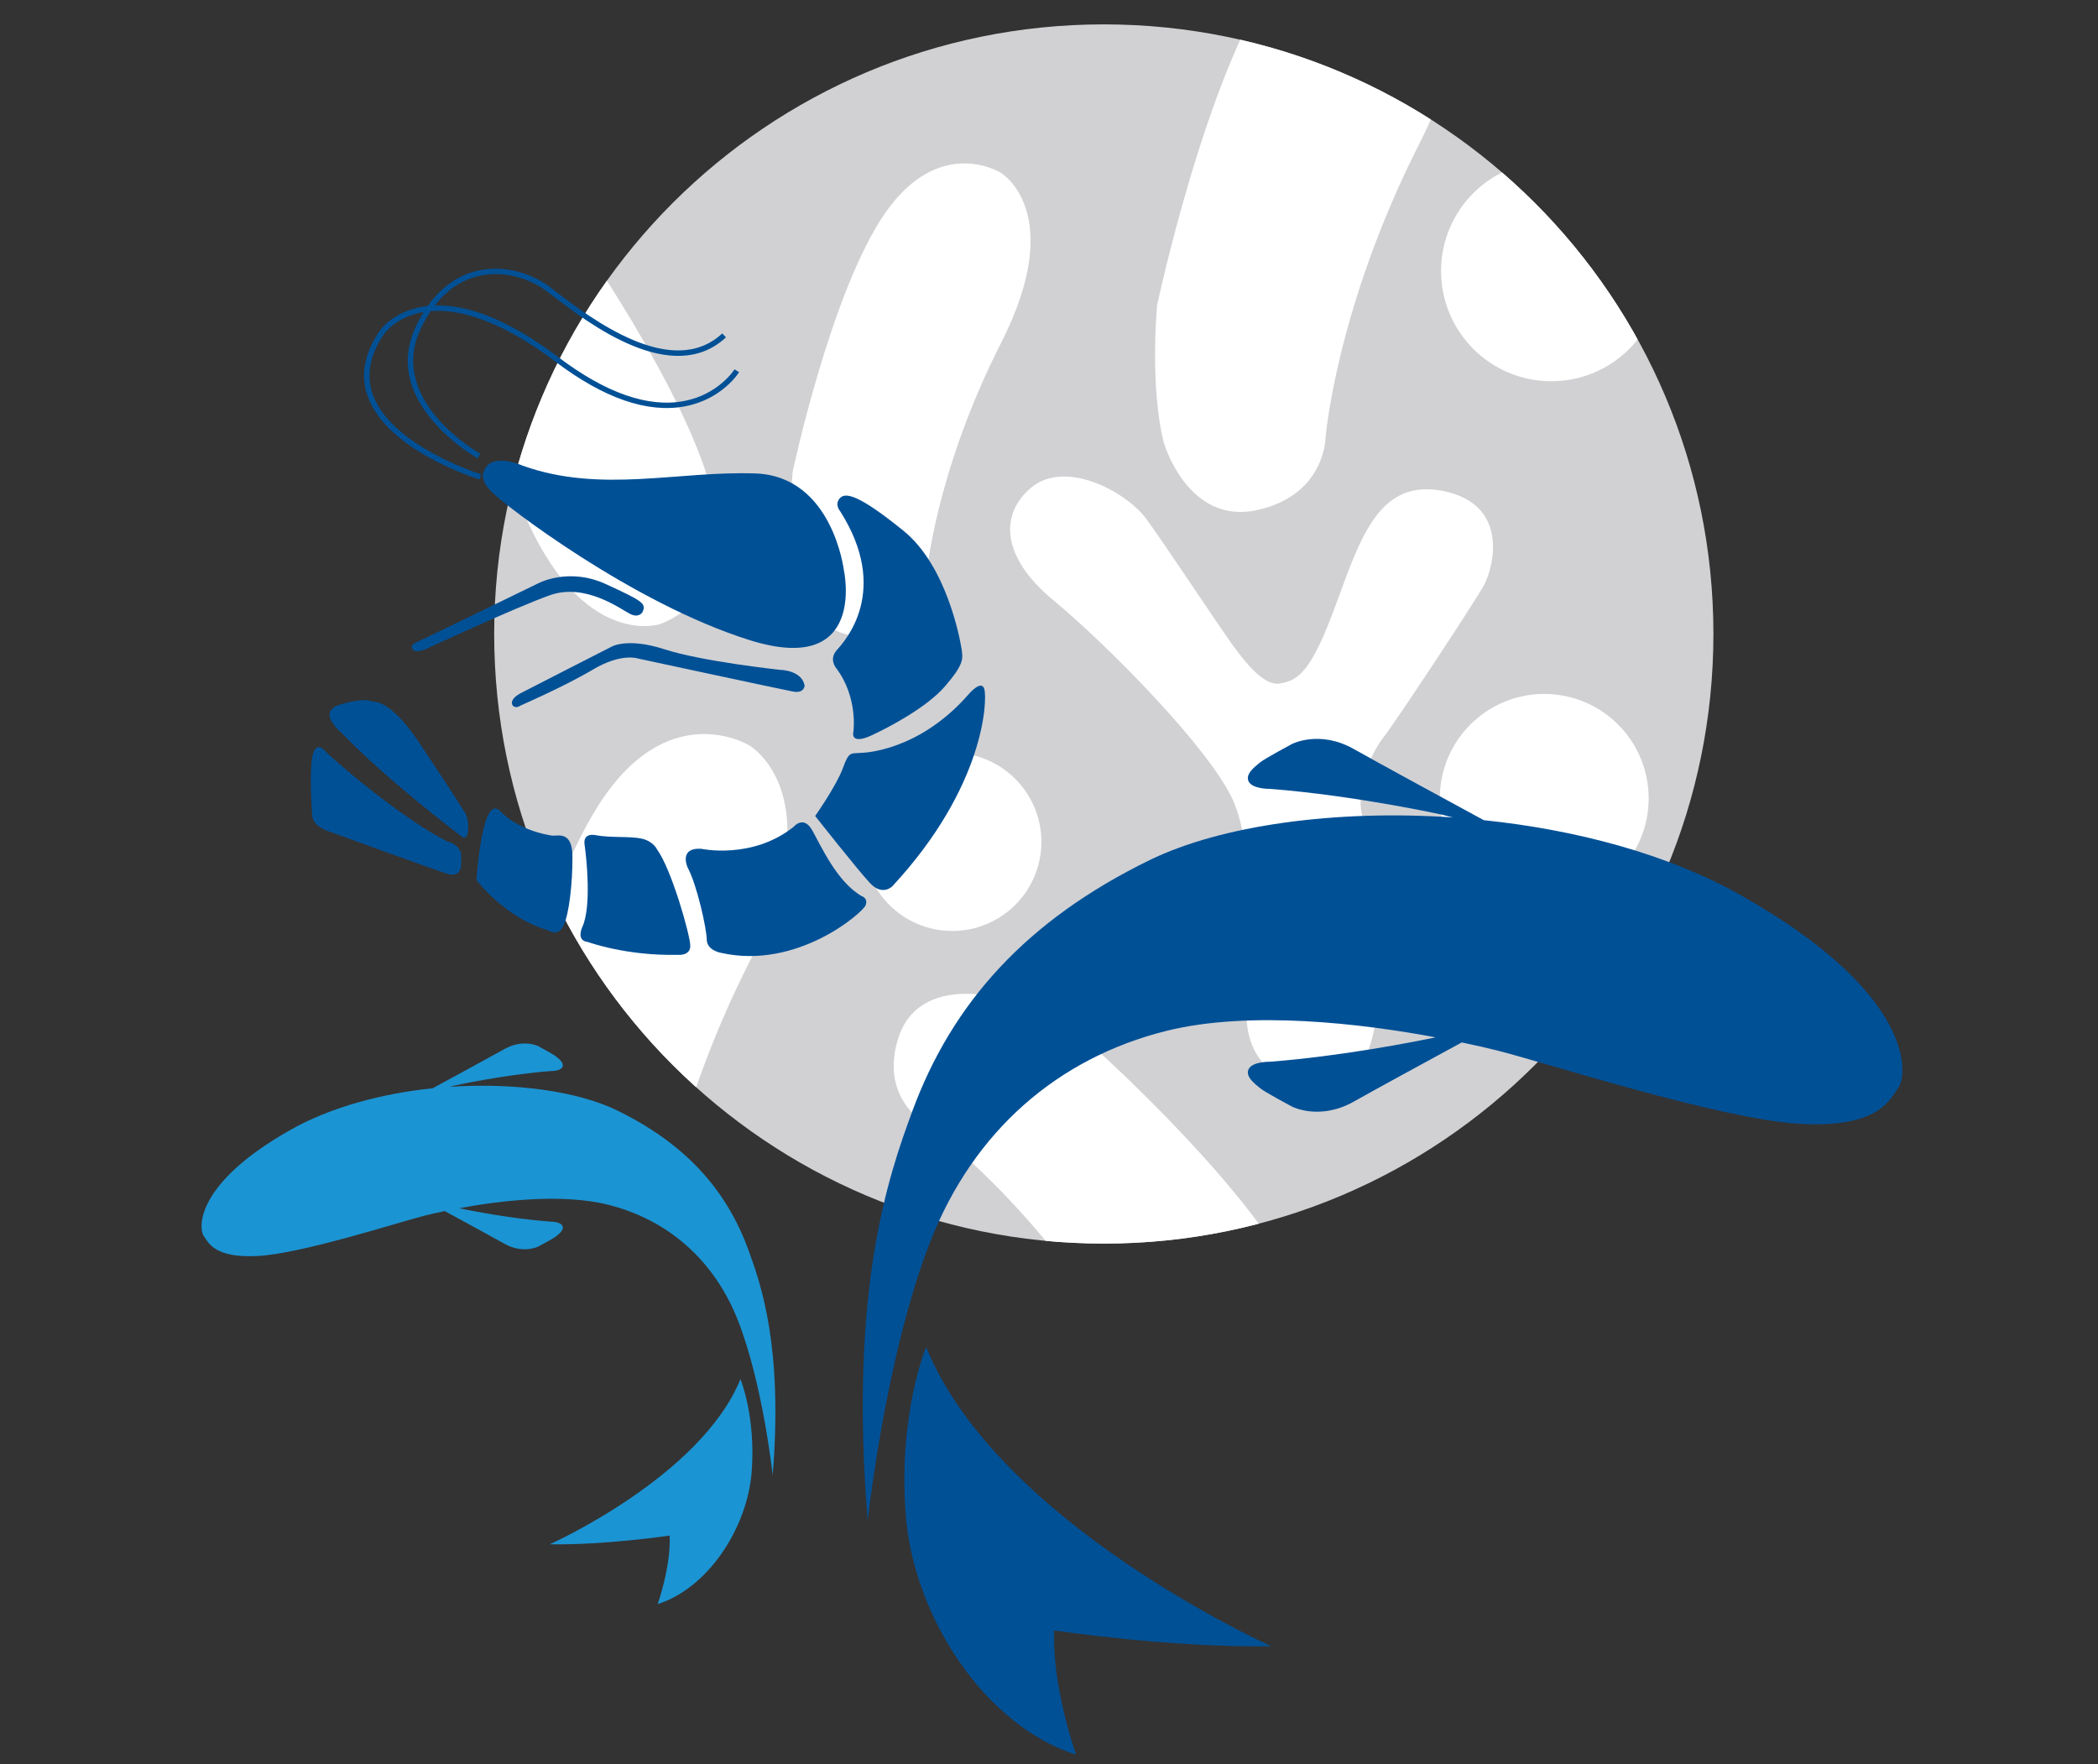 <?xml version="1.0" encoding="utf-8"?>
<!-- Generator: Adobe Illustrator 16.0.0, SVG Export Plug-In . SVG Version: 6.00 Build 0)  -->
<!DOCTYPE svg PUBLIC "-//W3C//DTD SVG 1.1//EN" "http://www.w3.org/Graphics/SVG/1.1/DTD/svg11.dtd">
<svg version="1.1" id="logo設計" xmlns="http://www.w3.org/2000/svg" xmlns:xlink="http://www.w3.org/1999/xlink" x="0px" y="0px"
	 width="220px" height="185px" viewBox="-19.583 0 220 185" enable-background="new -19.583 0 220 185" xml:space="preserve">
<rect x="-19.583" y="0" width="220" height="185" fill="#333333" stroke="none"/>
<g>
	<g>
		<path fill="#D1D1D3" d="M160.089,66.477c0,35.308-28.626,63.928-63.926,63.928c-35.3,0-63.925-28.62-63.925-63.928
			c0-35.303,28.625-63.921,63.925-63.921C131.463,2.556,160.089,31.174,160.089,66.477z"/>
		<g>
			<g>
				<defs>
					<path id="SVGID_1_" d="M160.089,66.477c0,35.308-28.626,63.928-63.926,63.928c-35.3,0-63.925-28.62-63.925-63.928
						c0-35.303,28.625-63.921,63.925-63.921C131.463,2.556,160.089,31.174,160.089,66.477z"/>
				</defs>
				<clipPath id="SVGID_2_">
					<use xlink:href="#SVGID_1_"  overflow="visible"/>
				</clipPath>
				<g clip-path="url(#SVGID_2_)">
					<path fill="#FFFFFF" d="M101.748,32.029c0,0,5.109-24.067,12.294-34.307c7.168-10.236,15.183-5.266,15.183-5.266
						s8.885,5.164,0.076,22.511c-8.812,17.346-9.89,30.993-9.89,30.993s-0.068,6.012-7.24,7.542
						c-7.178,1.529-9.688-6.998-9.688-6.998S101,41.584,101.748,32.029z"/>
					<path fill="#FFFFFF" d="M95.672,110.304c0,0,16.156,14.552,20.807,24.574c4.658,10.014-2.693,13.944-2.693,13.944
						s-7.874,4.507-17.247-9.896c-9.371-14.414-19.331-21.276-19.331-21.276s-4.57-2.71-2.569-8.872
						c2.016-6.164,9.644-4.309,9.644-4.309S88.697,105.506,95.672,110.304z"/>
					<path fill="#FFFFFF" d="M31.544,117.755c0,0,5.107-24.07,12.289-34.303c7.174-10.245,15.184-5.271,15.184-5.271
						s8.889,5.163,0.076,22.509c-8.814,17.345-9.887,30.99-9.887,30.99s-0.072,6.017-7.242,7.547
						c-7.175,1.529-9.686-7.001-9.686-7.001S30.787,127.308,31.544,117.755z"/>
					<path fill="#FFFFFF" d="M63.531,49.496c0,0,4.05-19.101,9.754-27.225c5.689-8.119,12.043-4.177,12.043-4.177
						s7.058,4.095,0.066,17.863c-6.996,13.765-7.854,24.598-7.854,24.598s-0.048,4.77-5.744,5.979
						c-5.688,1.212-7.679-5.558-7.679-5.558S62.929,57.073,63.531,49.496z"/>
					<path fill="#FFFFFF" d="M40.051,23.425c0,0,12.761,17.945,15.16,28.867c2.401,10.93-5.728,13.191-5.728,13.191
						s-8.78,2.733-14.877-13.579c-6.089-16.302-14.421-25.28-14.421-25.28s-3.92-3.687-0.583-9.34
						c3.336-5.645,10.479-2.133,10.479-2.133S34.219,17.149,40.051,23.425z"/>
					<path fill="#FFFFFF" d="M119.267,114.016c0,0-8.165,0.365-8.155-7.874c0-8.23,0.951-16.929-1.407-22.24
						c-2.367-5.307-13.062-16.187-18.813-20.946c-5.758-4.765-5.468-9.213-2.354-11.812c3.602-3.018,9.928,0.423,12.008,3.175
						c1.554,2.049,7.981,11.781,9.216,13.445c1.293,1.746,3.192,4.174,4.834,3.914c2.023-0.327,3.345-1.278,5.943-8.377
						c2.595-7.091,4.577-13.24,11.385-11.779c6.801,1.478,5.124,8.017,4.068,9.905c-1.053,1.892-9.063,14.025-10.505,15.898
						c-1.46,1.87-3.034,5.738-2.134,8.555C124.246,88.687,128.47,114.228,119.267,114.016z"/>
					<path fill="#FFFFFF" d="M154.646,28.422c0,6.384-5.175,11.555-11.557,11.555c-6.384,0-11.56-5.171-11.56-11.555
						s5.176-11.552,11.56-11.552C149.472,16.871,154.646,22.038,154.646,28.422z"/>
					<path fill="#FFFFFF" d="M153.299,83.715c0,6.049-4.906,10.95-10.953,10.95c-6.042,0-10.946-4.902-10.946-10.95
						c0-6.051,4.904-10.947,10.946-10.947C148.393,72.768,153.299,77.664,153.299,83.715z"/>
					<path fill="#FFFFFF" d="M89.618,88.277c0,5.166-4.187,9.345-9.347,9.345c-5.158,0-9.335-4.179-9.335-9.345
						c0-5.152,4.177-9.336,9.335-9.336C85.432,78.941,89.618,83.125,89.618,88.277z"/>
				</g>
			</g>
		</g>
	</g>
</g>
<g>
	<path fill="#005096" d="M163.003,93.896c-7.681-4.346-17.333-6.889-26.994-7.891c-3.71-2.017-11.163-6.06-13.623-7.457
		c-3.604-2.041-6.494-0.528-6.494-0.528s-2.85,1.52-3.36,1.942c-0.518,0.434-1.583,1.215-1.169,2.004
		c0.423,0.795,2.257,0.758,2.257,0.758c9.019,0.708,18.148,2.734,18.148,2.734l0.991,0.26c-12.318-0.836-24.28,0.816-31.787,4.474
		c-12.885,6.286-20.688,14.928-24.888,26.333c-2.507,6.806-6.646,18.645-4.681,42.983c0,0,1.836-17.192,6.561-29.296
		c4.564-11.688,13.454-19.273,24.693-22.093c8.821-2.215,20.667-0.767,28.315,0.66c-2.39,0.494-9.896,1.974-17.353,2.554
		c0,0-1.833-0.038-2.256,0.757c-0.414,0.793,0.651,1.57,1.168,2.002c0.509,0.431,3.359,1.944,3.359,1.944s2.89,1.513,6.495-0.523
		c2.021-1.142,7.396-4.074,11.313-6.2c1.595,0.331,2.876,0.632,3.729,0.848c4.809,1.196,23.297,7.198,31.692,7.686
		c8.406,0.475,9.49-2.588,10.392-3.843C180.413,112.743,181.371,104.279,163.003,93.896z"/>
	<path fill="#005096" d="M77.53,141.256c0,0-2.973,7.122-2.128,17.688c0.843,10.544,8.205,21.972,17.854,25.057
		c0,0-2.564-7.205-2.284-13.029c0,0,12.129,1.821,22.767,1.659C113.737,172.63,85.09,159.822,77.53,141.256z"/>
</g>
<g>
	<path fill="#1B94D3" d="M10.876,118.479c4.243-2.392,9.573-3.809,14.906-4.359c2.043-1.109,6.156-3.34,7.52-4.109
		c1.988-1.126,3.584-0.292,3.584-0.292s1.574,0.839,1.857,1.08c0.284,0.232,0.867,0.662,0.642,1.103
		c-0.235,0.436-1.251,0.413-1.251,0.413c-4.977,0.391-10.014,1.509-10.014,1.509l-0.55,0.143c6.803-0.458,13.406,0.454,17.552,2.469
		c7.11,3.473,11.417,8.24,13.738,14.535c1.384,3.759,3.665,10.292,2.583,23.724c0,0-1.016-9.487-3.62-16.171
		c-2.518-6.449-7.429-10.637-13.629-12.192c-4.873-1.219-11.413-0.418-15.631,0.366c1.314,0.278,5.458,1.088,9.571,1.405
		c0,0,1.016-0.015,1.251,0.426c0.225,0.435-0.357,0.869-0.642,1.104c-0.283,0.235-1.857,1.07-1.857,1.07s-1.597,0.835-3.584-0.289
		c-1.118-0.63-4.09-2.243-6.247-3.419c-0.878,0.178-1.59,0.349-2.061,0.465c-2.648,0.669-12.853,3.978-17.49,4.241
		c-4.641,0.265-5.236-1.419-5.734-2.118C1.274,128.877,0.743,124.207,10.876,118.479z"/>
	<path fill="#1B94D3" d="M58.062,144.62c0,0,1.63,3.927,1.174,9.763c-0.467,5.818-4.53,12.128-9.855,13.826
		c0,0,1.416-3.979,1.256-7.188c0,0-6.689,1.006-12.57,0.918C38.067,161.938,53.89,154.867,58.062,144.62z"/>
</g>
<g>
	<path fill="#005096" d="M31.126,49.507c0,0-0.459,0.76,0.865,2.1c1.324,1.341,14.652,11.628,27.021,15.514
		c12.373,3.889,9.898-7.31,9.898-7.31s-1.179-9.876-9.275-10.164c-8.079-0.292-16.239,2.126-24.438-0.829
		C35.197,48.818,31.792,47.3,31.126,49.507z"/>
	<path fill="#005096" d="M69.91,76.677c0,0,0.494-3.559-1.809-6.616c0,0-0.799-0.929,0.062-1.888
		c0.864-0.959,5.667-6.239,0.341-14.586c0,0-0.611-0.694-0.009-1.355c0.604-0.666,2.117-0.252,6.638,3.406
		c4.537,3.654,5.934,11.293,6.111,12.376c0.168,1.086,0.255,1.627-1.688,3.904c-1.941,2.283-6.111,4.456-7.902,5.265
		C71.653,77.185,69.59,78.164,69.91,76.677z"/>
	<path fill="#005096" d="M65.897,85.563c0,0,2.244-3.189,2.912-5.033c0.662-1.839,0.824-1.468,1.987-1.592
		c0,0,5.822-0.057,11.093-6.024c0,0,1.437-1.765,1.749-0.647c0.32,1.118,0.066,10.202-9.643,20.66c0,0-1.022,1.076-2.327-0.304
		C70.361,91.241,65.897,85.563,65.897,85.563z"/>
	<path fill="#005096" d="M53.954,89.006c0,0,5.313,1.16,9.673-2.292c0,0,1.042-1.288,1.966,0.36
		c0.927,1.647,2.585,5.395,5.185,6.897c0,0,0.699,0.205,0.409,0.958c-0.287,0.755-7.148,6.781-15.143,4.993
		c0,0-1.494-0.235-1.517-1.397c-0.01-1.152-1.03-5.752-1.991-7.528C52.535,90.996,51.521,88.864,53.954,89.006z"/>
	<path fill="#005096" d="M42.044,98.775c0,0,4.038,1.479,9.432,1.349c0,0,1.347,0.156,1.326-0.969
		c-0.027-1.12-1.948-7.962-3.477-10.067c0,0-0.374-0.877-1.647-1.154c-1.27-0.269-3.24-0.053-4.857-0.366
		c0,0-1.297-0.291-1.103,1.017c0.198,1.311,0.741,6.506-0.229,8.59C41.489,97.177,40.782,98.634,42.044,98.775z"/>
	<path fill="#005096" d="M30.377,92.282c0,0,2.99,3.962,7.459,5.248c0,0,1.124,0.796,1.695-0.5c0.574-1.296,0.926-4.407,0.914-7.198
		c-0.01-2.789-1.557-2.122-2.194-2.215c-0.644-0.097-3.483-0.614-5.392-2.568C30.965,83.087,30.377,92.282,30.377,92.282z"/>
	<path fill="#005096" d="M13.152,85.403c0,0-0.33-4.17,0.019-6.048c0,0,0.255-1.728,1.263-0.678
		c1.009,1.055,7.976,7.067,12.909,9.574c0,0,1.668,0.349,1.417,1.867c0,0,0.34,2.097-1.47,1.503
		c-1.817-0.597-12.414-4.448-12.414-4.448S13.13,86.666,13.152,85.403z"/>
	<path fill="#005096" d="M28.726,87.644c0,0-7.724-5.814-12.497-10.802c0,0-2.772-2.207-0.066-2.986
		c2.708-0.783,3.281-0.277,3.281-0.277s1.778-0.415,4.831,4.15c3.059,4.563,4.934,7.541,4.934,7.541s0.333,0.533,0.307,1.495
		C29.514,86.765,29.541,88.396,28.726,87.644z"/>
	<path fill="#005096" d="M57.916,39.03c-0.067,0.112-1.813,2.859-5.699,3.583c-3.909,0.731-8.481-0.848-13.574-4.702
		c-5.301-4.002-10.058-5.801-13.752-5.203c-2.909,0.472-4.156,2.256-4.172,2.276c-1.513,2.192-1.929,4.323-1.23,6.335
		c1.886,5.447,11.288,8.39,11.39,8.42L30.71,50.28c-0.399-0.129-9.772-3.058-11.753-8.775c-0.762-2.189-0.326-4.495,1.3-6.844
		c0.054-0.081,1.402-1.995,4.542-2.507c3.911-0.636,8.678,1.155,14.179,5.307c4.971,3.751,9.388,5.3,13.14,4.597
		c3.645-0.677,5.308-3.303,5.324-3.328L57.916,39.03z"/>
	<path fill="#005096" d="M56.541,35.375c-5.636,5.252-14.429-1.484-18.18-4.365l-0.597-0.455c-1.646-1.246-4.432-2.314-7.324-1.573
		c-2.543,0.654-4.614,2.626-6,5.708c-3.313,7.442,6.242,12.835,6.335,12.886l-0.267,0.491c-0.103-0.05-10.109-5.7-6.582-13.606
		c1.447-3.244,3.653-5.326,6.379-6.027c3.076-0.789,6.044,0.348,7.801,1.67l0.594,0.468c3.643,2.784,12.169,9.316,17.456,4.391
		L56.541,35.375z"/>
	<path fill="#005096" d="M23.653,68.016c0,0-0.36-0.32,0.528-0.717c0.901-0.391,12.618-6.103,12.618-6.103s3.207-1.763,7.15,0.055
		c3.94,1.814,4.272,2.039,3.821,2.969c0,0-0.376,0.625-1.294,0.149c-0.922-0.461-4.669-3.282-8.383-1.957
		c-3.721,1.32-13.104,5.692-13.104,5.692S23.855,68.581,23.653,68.016z"/>
	<path fill="#005096" d="M34.195,74.002c0,0-0.537-0.612,0.893-1.35c1.429-0.742,9.463-4.842,9.463-4.842s1.652-0.982,5.516,0.267
		c4.023,1.304,12.188,2.167,12.188,2.167s2.235,0.026,2.536,1.647c0,0-0.019,0.844-1.202,0.629
		c-1.174-0.217-16.241-3.46-16.241-3.46s-1.748-0.637-4.736,1.141c-2.983,1.774-7.641,3.797-7.641,3.797
		S34.545,74.341,34.195,74.002z"/>
</g>
</svg>
